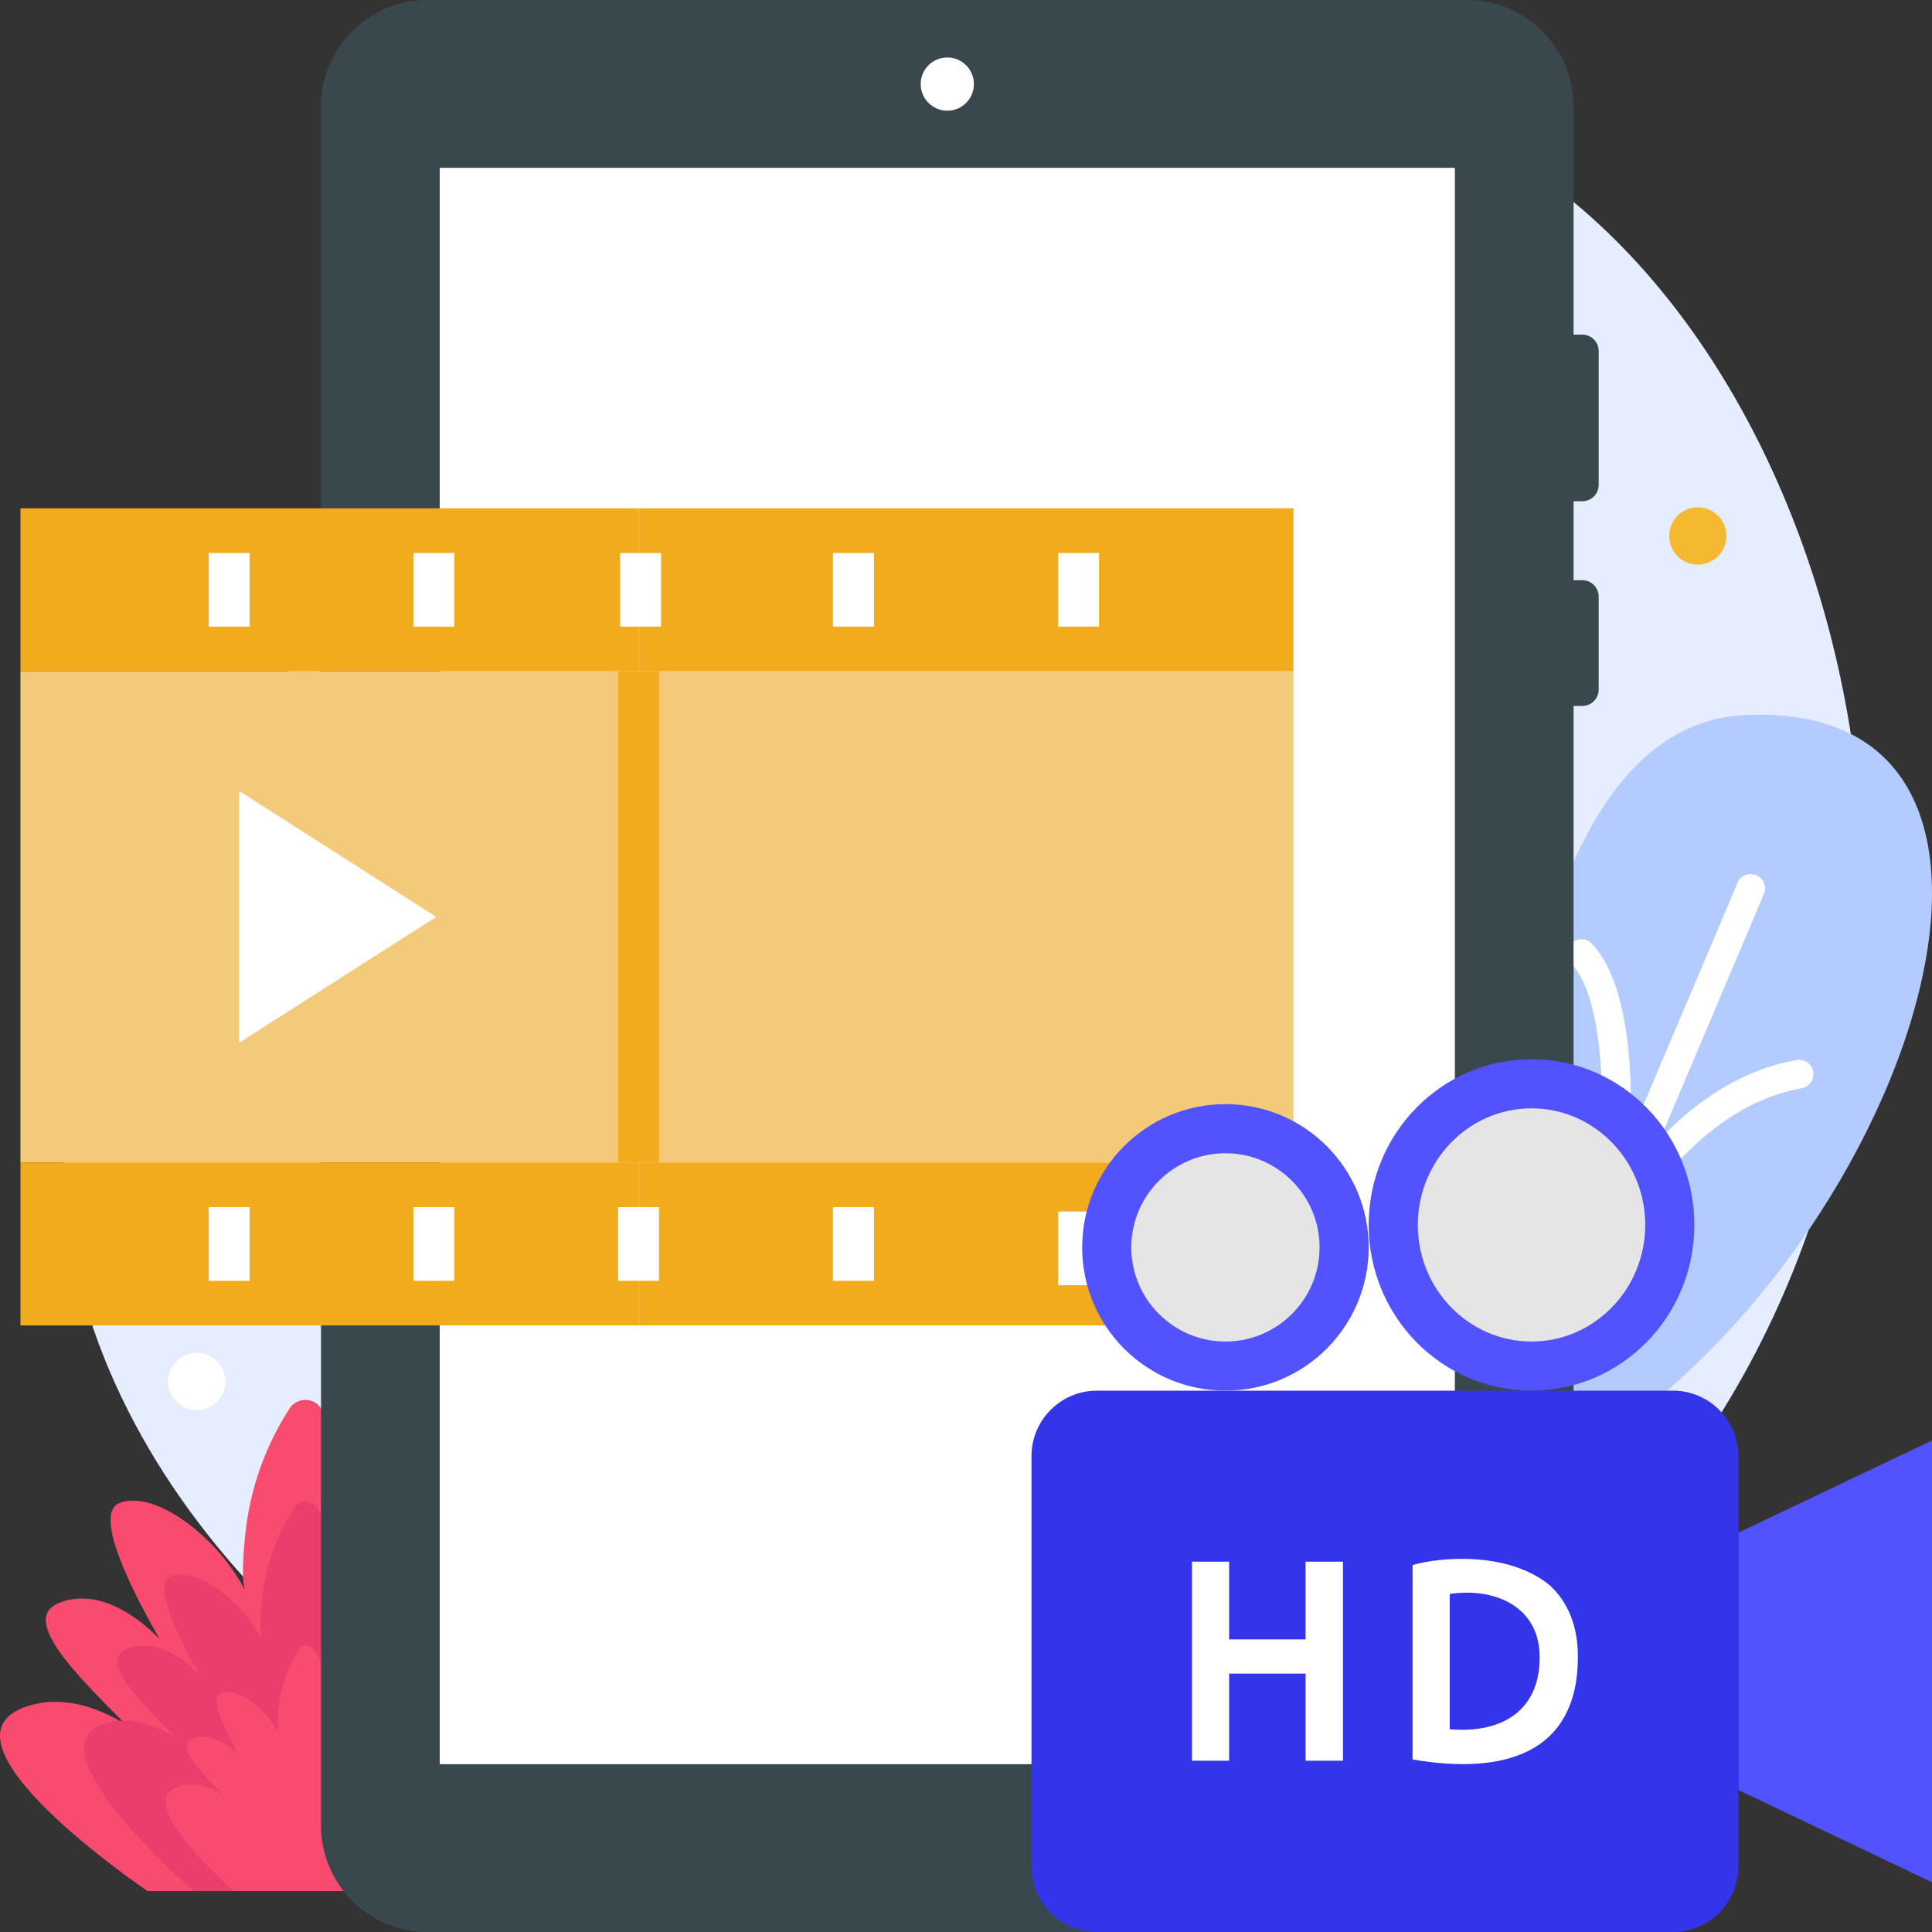 <svg id="Layer_1" enable-background="new 0 0 472 472" height="512" viewBox="0 0 472 472" width="512" xmlns="http://www.w3.org/2000/svg"><rect x="0" y="0" width="472" height="472" fill="#333333" stroke="none"/><g><g><g><g><path d="m400.963 371.86c-54.655 63.91-163.041 107.772-259.215 70.359-68.939-26.818-132.507-96.174-125.971-172.328 4.142-48.261 36.749-102.881 85.635-126.836 38.471-18.851 71.593-11.15 92.684-39.186 18.532-24.635 3.372-44.425 19.106-64.058 24.879-31.044 102.06-30.567 149.206-5.342 93.363 49.954 133.538 226.324 38.555 337.391z" fill="#e6edff"/></g><g><circle cx="48.051" cy="337.492" fill="#fff" r="7"/></g><g><circle cx="414.78" cy="130.932" fill="#f4b831" r="7"/></g></g><g><g><path d="m142.951 416.71c-9.055-2.746-18.176.806-25.943 6.048 13.32-13.31 27.742-27.36 17.562-31.241-8.685-3.311-17.887 2.248-24.356 8.909 7.437-13.026 16.079-30.706 9.828-33.206-8.496-3.397-23.771 7.975-30.667 21.217.798-2.692.467-8.504-.204-14.439-1.205-10.664-4.892-20.898-10.725-29.906-1.807-2.79-5.888-2.79-7.695 0-5.833 9.008-9.52 19.242-10.725 29.906-.671 5.935-1.002 11.747-.204 14.439-6.896-13.241-22.171-24.613-30.667-21.217-6.251 2.499 2.391 20.18 9.828 33.206-6.468-6.661-15.67-12.22-24.356-8.909-9.799 3.735 3.196 16.892 16.062 29.743-7.229-4.384-15.444-7.025-23.605-4.55-26.262 7.965 28.951 45.29 28.951 45.29h77.965s55.213-37.325 28.951-45.29z" fill="#f94b70"/></g><g><path d="m124.371 421.07c-6.578-1.995-13.205.585-18.848 4.394 9.677-9.67 20.154-19.877 12.759-22.697-6.31-2.405-12.995 1.633-17.695 6.472 5.403-9.463 11.681-22.308 7.14-24.124-6.173-2.468-17.27 5.794-22.28 15.414.579-1.955.339-6.178-.148-10.49-.876-7.748-3.554-15.183-7.792-21.727-1.312-2.027-4.278-2.027-5.59 0-4.238 6.544-6.916 13.979-7.792 21.727-.487 4.312-.728 8.534-.148 10.49-5.01-9.62-16.107-17.882-22.28-15.414-4.541 1.816 1.737 14.661 7.14 24.124-4.699-4.839-11.385-8.878-17.695-6.472-7.119 2.714 2.322 12.272 11.669 21.608-5.252-3.185-11.22-5.104-17.149-3.306-19.078 5.787 21.593 40.931 21.593 40.931h56.642s39.554-35.144 20.474-40.93z" fill="#ea3f6c"/></g><g><path d="m106.308 436.391c-4.168-1.264-8.367.371-11.942 2.784 6.131-6.127 12.77-12.594 8.084-14.381-3.998-1.524-8.234 1.035-11.211 4.101 3.423-5.996 7.401-14.135 4.524-15.285-3.911-1.564-10.942 3.671-14.117 9.766.367-1.239.215-3.915-.094-6.646-.555-4.909-2.252-9.62-4.937-13.766-.832-1.284-2.71-1.284-3.542 0-2.685 4.147-4.382 8.857-4.937 13.766-.309 2.732-.461 5.407-.094 6.646-3.174-6.095-10.206-11.33-14.117-9.766-2.877 1.15 1.101 9.289 4.524 15.285-2.978-3.066-7.213-5.625-11.211-4.101-4.51 1.719 1.471 7.776 7.394 13.691-3.328-2.018-7.109-3.234-10.866-2.095-12.089 3.667 13.364 25.61 13.364 25.61h35.889s25.378-21.943 13.289-25.609z" fill="#f94b70"/></g></g><g><g><path d="m364.603 366.018s-9.525-188.032 61.685-191.323c91.935-4.248 31.699 155.484-61.685 191.323z" fill="#b3cbff"/></g><path d="m442.987 261.809c-.336-1.903-2.152-3.177-4.055-2.839-13.664 2.409-24.778 10.308-33.297 19.153l25.292-59.708c.754-1.78-.077-3.834-1.857-4.588-1.779-.755-3.834.078-4.588 1.857l-26.131 61.689c.605-16.452-.615-37.391-9.414-46.802-1.32-1.411-3.534-1.486-4.947-.166-1.412 1.32-1.486 3.535-.166 4.947 10.418 11.141 7.696 48.76 5.708 62.841l-28.151 66.458c-.754 1.78.077 3.834 1.857 4.588.445.189.908.278 1.363.278 1.363 0 2.659-.802 3.225-2.136l23.49-55.456s0-.001.001-.001c.172-.405 17.507-40.538 48.83-46.062 1.905-.334 3.175-2.149 2.84-4.053z" fill="#fff"/></g></g><g><g><path d="m386.568 122.458c2.209 0 4-1.791 4-4v-32.709c0-2.209-1.791-4-4-4h-2.136v-55.749c0-14.359-11.641-26-26-26h-254c-14.359 0-26 11.641-26 26v420c0 14.359 11.641 26 26 26h254c14.359 0 26-11.641 26-26v-273.542h2.136c2.209 0 4-1.791 4-4v-22.709c0-2.209-1.791-4-4-4h-2.136v-19.291z" fill="#39484c"/><g><path d="m107.432 41h248v390h-248z" fill="#fff"/></g><g><circle cx="231.432" cy="20.542" fill="#fff" r="6.5"/></g></g><g><g><g><path d="m5 164h151v120h-151z" fill="#f2ca79"/></g><g><g><path d="m5 124.188h151v39.812h-151z" fill="#f2ab1d"/></g><g><g><path d="m101 135.094h10v18h-10z" fill="#fff"/></g><g><path d="m51 135.094h10v18h-10z" fill="#fff"/></g></g></g><g><g><path d="m5 284h151v39.812h-151z" fill="#f2ab1d"/></g><g><g><path d="m101 294.906h10v18h-10z" fill="#fff"/></g><g><path d="m51 294.906h10v18h-10z" fill="#fff"/></g></g></g></g><g><g><path d="m156 164h160v120h-160z" fill="#f2ca79"/></g><g><g><path d="m156 124.188h160v39.812h-160z" fill="#f2ab1d"/></g><g><g><path d="m258.5 135.094h10v18h-10z" fill="#fff"/></g><g><path d="m203.5 135.094h10v18h-10z" fill="#fff"/></g><g><path d="m151.5 135.094h10v18h-10z" fill="#fff"/></g></g></g><g><g><path d="m156 284h160v39.812h-160z" fill="#f2ab1d"/></g><g><g><path d="m203.5 294.906h10v18h-10z" fill="#fff"/></g><g><path d="m258.5 295.983h10v18h-10z" fill="#fff"/></g></g></g><g><path d="m151 294.906h10v18h-10z" fill="#fff"/></g></g><g><path d="m58.421 254.758v-61.516l48.158 30.758z" fill="#fff"/></g><g><path d="m151 164h10v120h-10z" fill="#f2ab1d"/></g></g><g><g><g><path d="m472 459.838-47.306-22.537v-62.856l47.306-22.537z" fill="#5252ff"/></g><g><path d="m408.694 472h-140.694c-8.837 0-16-7.163-16-16v-100.254c0-8.837 7.163-16 16-16h140.694c8.837 0 16 7.163 16 16v100.254c0 8.837-7.164 16-16 16z" fill="#3434ea"/></g></g><g><ellipse cx="374.161" cy="299.26" fill="#5252ff" rx="39.782" ry="40.486"/></g><g><path d="m374.161 327.746c-15.319 0-27.782-12.779-27.782-28.486 0-15.708 12.463-28.486 27.782-28.486s27.782 12.779 27.782 28.486-12.463 28.486-27.782 28.486z" fill="#e5e5e5"/></g><g><circle cx="299.379" cy="304.746" fill="#5252ff" r="35"/></g><g><path d="m299.379 327.746c-12.683 0-23-10.318-23-23s10.317-23 23-23 23 10.318 23 23-10.317 23-23 23z" fill="#e5e5e5"/></g><g><g><path d="m318.956 400.514h-18.673v-18.99h-9.079v48.628h9.079v-21.28h18.673v21.28h9.145v-48.628h-9.145z" fill="#fff"/></g><g><path d="m378.591 387.278c-10.005-8.209-26.459-6.981-33.491-4.922v47.489c22.242 3.858 40.39-1.402 40.39-25.084 0-7.396-2.325-13.281-6.899-17.483zm-2.449 17.684c0 13.301-9.69 18.587-21.964 17.5v-33.05c10.94-1.629 22.044 3.026 21.964 15.55z" fill="#fff"/></g></g></g></g></g></svg>